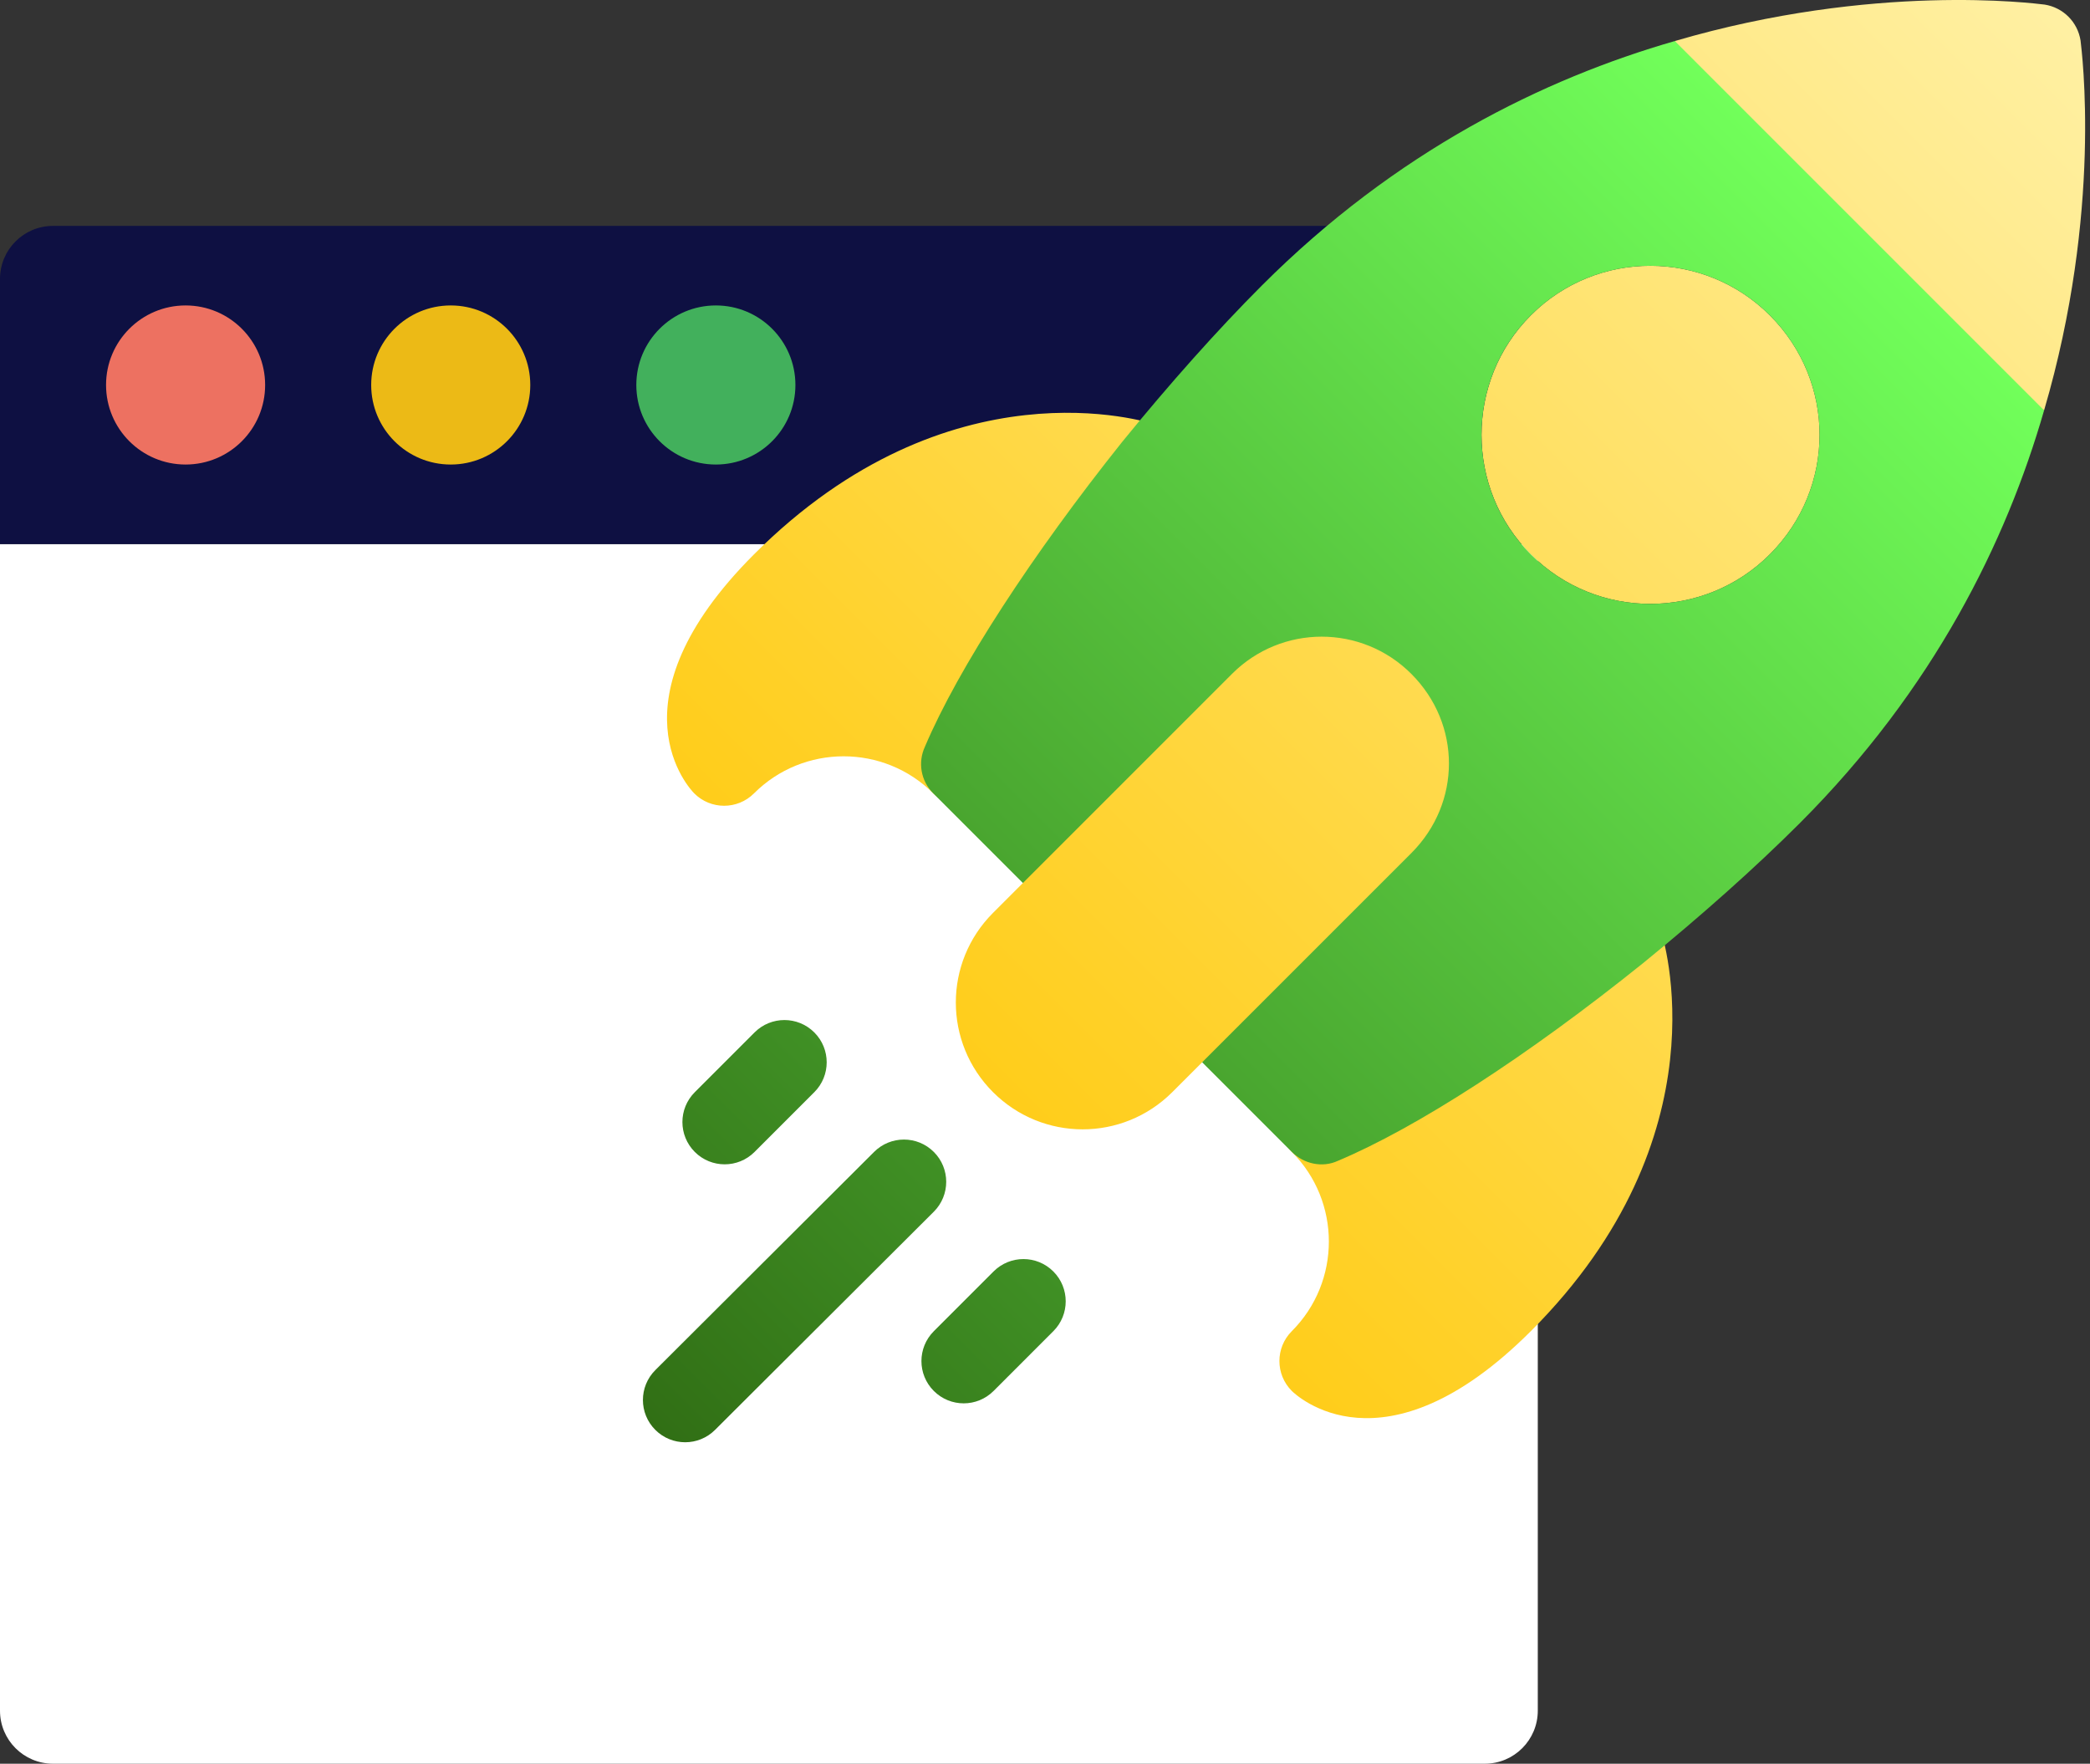 <svg fill="none" height="227" viewBox="0 0 269 227" width="269" xmlns="http://www.w3.org/2000/svg" xmlns:xlink="http://www.w3.org/1999/xlink"><rect x="0" y="0" width="269" height="227" fill="#333333" stroke="none"/><linearGradient id="a" gradientUnits="userSpaceOnUse" x1="127.817" x2="266.212" y1="140.539" y2="2.143"><stop offset="0" stop-color="#ffcd1a"/><stop offset="1" stop-color="#fff0a3"/></linearGradient><linearGradient id="b" gradientUnits="userSpaceOnUse" x1="84.357" x2="239.317" y1="183.999" y2="29.038"><stop offset="0" stop-color="#316f15"/><stop offset="1" stop-color="#71ff5a"/></linearGradient><clipPath id="c"><path d="m0 29.074h197.926v197.926h-197.926z"/></clipPath><clipPath id="d"><path d="m82.749 0h185.626v185.626h-185.626z"/></clipPath><g clip-path="url(#c)"><path d="m191.101 226.999h-184.276c-3.771 0-6.825-3.054-6.825-6.825v-150.151h197.926v150.151c0 3.771-3.054 6.825-6.825 6.825z" fill="#fff"/><path d="m197.926 70.024h-197.926v-34.125c0-3.771 3.054-6.825 6.825-6.825h184.276c3.771 0 6.825 3.054 6.825 6.825z" fill="#0e1042"/><path d="m34.125 49.55c0-5.654-4.583-10.238-10.238-10.238-5.655 0-10.238 4.583-10.238 10.238 0 5.655 4.583 10.238 10.238 10.238 5.655 0 10.238-4.583 10.238-10.238z" fill="#ed7161"/><path d="m68.251 49.55c0-5.654-4.583-10.238-10.238-10.238-5.655 0-10.238 4.583-10.238 10.238 0 5.655 4.583 10.238 10.238 10.238 5.655 0 10.238-4.583 10.238-10.238z" fill="#ecba16"/><path d="m102.376 49.55c0-5.654-4.583-10.238-10.238-10.238-5.654 0-10.238 4.583-10.238 10.238 0 5.655 4.583 10.238 10.238 10.238 5.654-0 10.238-4.583 10.238-10.238z" fill="#42b05c"/></g><g clip-path="url(#d)"><path d="m189.337 79.038h-38.454l-19.228 34.609-3.845 3.845c-6.383 6.384-6.383 16.689 0 23.073 6.383 6.383 16.689 6.383 23.073 0l3.845-3.845 34.609-19.228zm-64.355 24.572c1.773-.338 3.256-1.528 3.973-3.185 4.026-9.298 12.974-23.008 23.944-36.674 1.111-1.39 1.476-3.233.968-4.942-1.037-3.517-4.416-3.788-5.11-4.157-1.071-.357-26.55-8.464-51.711 16.696-19.009 19.009-8.16 30.294-7.691 30.764 2.126 2.125 5.566 2.125 7.691 0 6.362-6.362 16.711-6.362 23.073 0 1.273 1.272 3.094 1.832 4.863 1.498zm84.584 10.898c-1.708-.507-3.552-.143-4.942.968-14.142 11.349-27.488 20.069-36.629 23.921-1.667.706-2.876 2.193-3.226 3.97-.342 1.776.215 3.608 1.495 4.889 6.361 6.361 6.361 16.711 0 23.073-2.125 2.125-2.125 5.565 0 7.69.47.47 11.754 11.319 30.764-7.69 25.16-25.161 17.053-50.641 16.696-51.703-.353-.663-.648-4.088-4.158-5.118zm58.217-109.302c-.384-2.384-2.23-4.23-4.615-4.615-1.383-.154-21.918-2.846-47.606 4.691l15.901 31.283 31.629 16.247c7.537-25.687 4.845-46.222 4.691-47.606zm-70.755 35.378c-8.46 8.46-8.46 22.303 0 30.764 8.536 8.537 22.303 8.46 30.763 0 8.537-8.537 8.537-22.227 0-30.764-8.46-8.46-22.226-8.537-30.763 0z" fill="url(#a)"/><path d="m215.562 5.283c-16.843 4.846-35.839 14.151-53.143 31.456-5.692 5.691-11.922 12.69-17.997 20.149-11.537 14.459-21.073 29.072-25.38 39.224-.923 2-.538 4.384 1.077 5.999l11.536 11.537 26.918-26.919c6.383-6.383 16.689-6.383 23.073 0 6.46 6.46 6.46 16.613 0 23.073l-26.918 26.918 11.536 11.536c1.538 1.538 3.922 2.077 5.922 1.154 10.075-4.23 24.38-13.459 39.3-25.457 7.46-6.076 14.459-12.305 20.15-17.996 17.304-17.305 26.61-36.301 31.455-53.144zm12.229 66.065c-8.46 8.46-22.227 8.537-30.764 0-8.46-8.46-8.46-22.303 0-30.764 8.537-8.537 22.304-8.46 30.764 0 8.536 8.537 8.536 22.227 0 30.764zm-107.601 76.913c-2.126-2.126-5.565-2.126-7.691 0l-28.156 28.08c-2.126 2.126-2.126 5.566 0 7.691 2.126 2.125 5.566 2.126 7.691 0l28.157-28.081c2.126-2.125 2.126-5.565 0-7.69zm7.691 15.381-7.691 7.691c-2.126 2.126-2.126 5.565 0 7.691 2.126 2.125 5.565 2.125 7.691 0l7.69-7.691c2.126-2.125 2.126-5.566 0-7.691-2.125-2.125-5.565-2.125-7.69 0zm-30.764-15.381 7.691-7.691c2.126-2.126 2.126-5.566 0-7.691-2.126-2.126-5.566-2.126-7.691 0l-7.691 7.691c-2.126 2.125-2.126 5.565 0 7.691 2.126 2.125 5.566 2.125 7.691 0z" fill="url(#b)"/></g></svg>